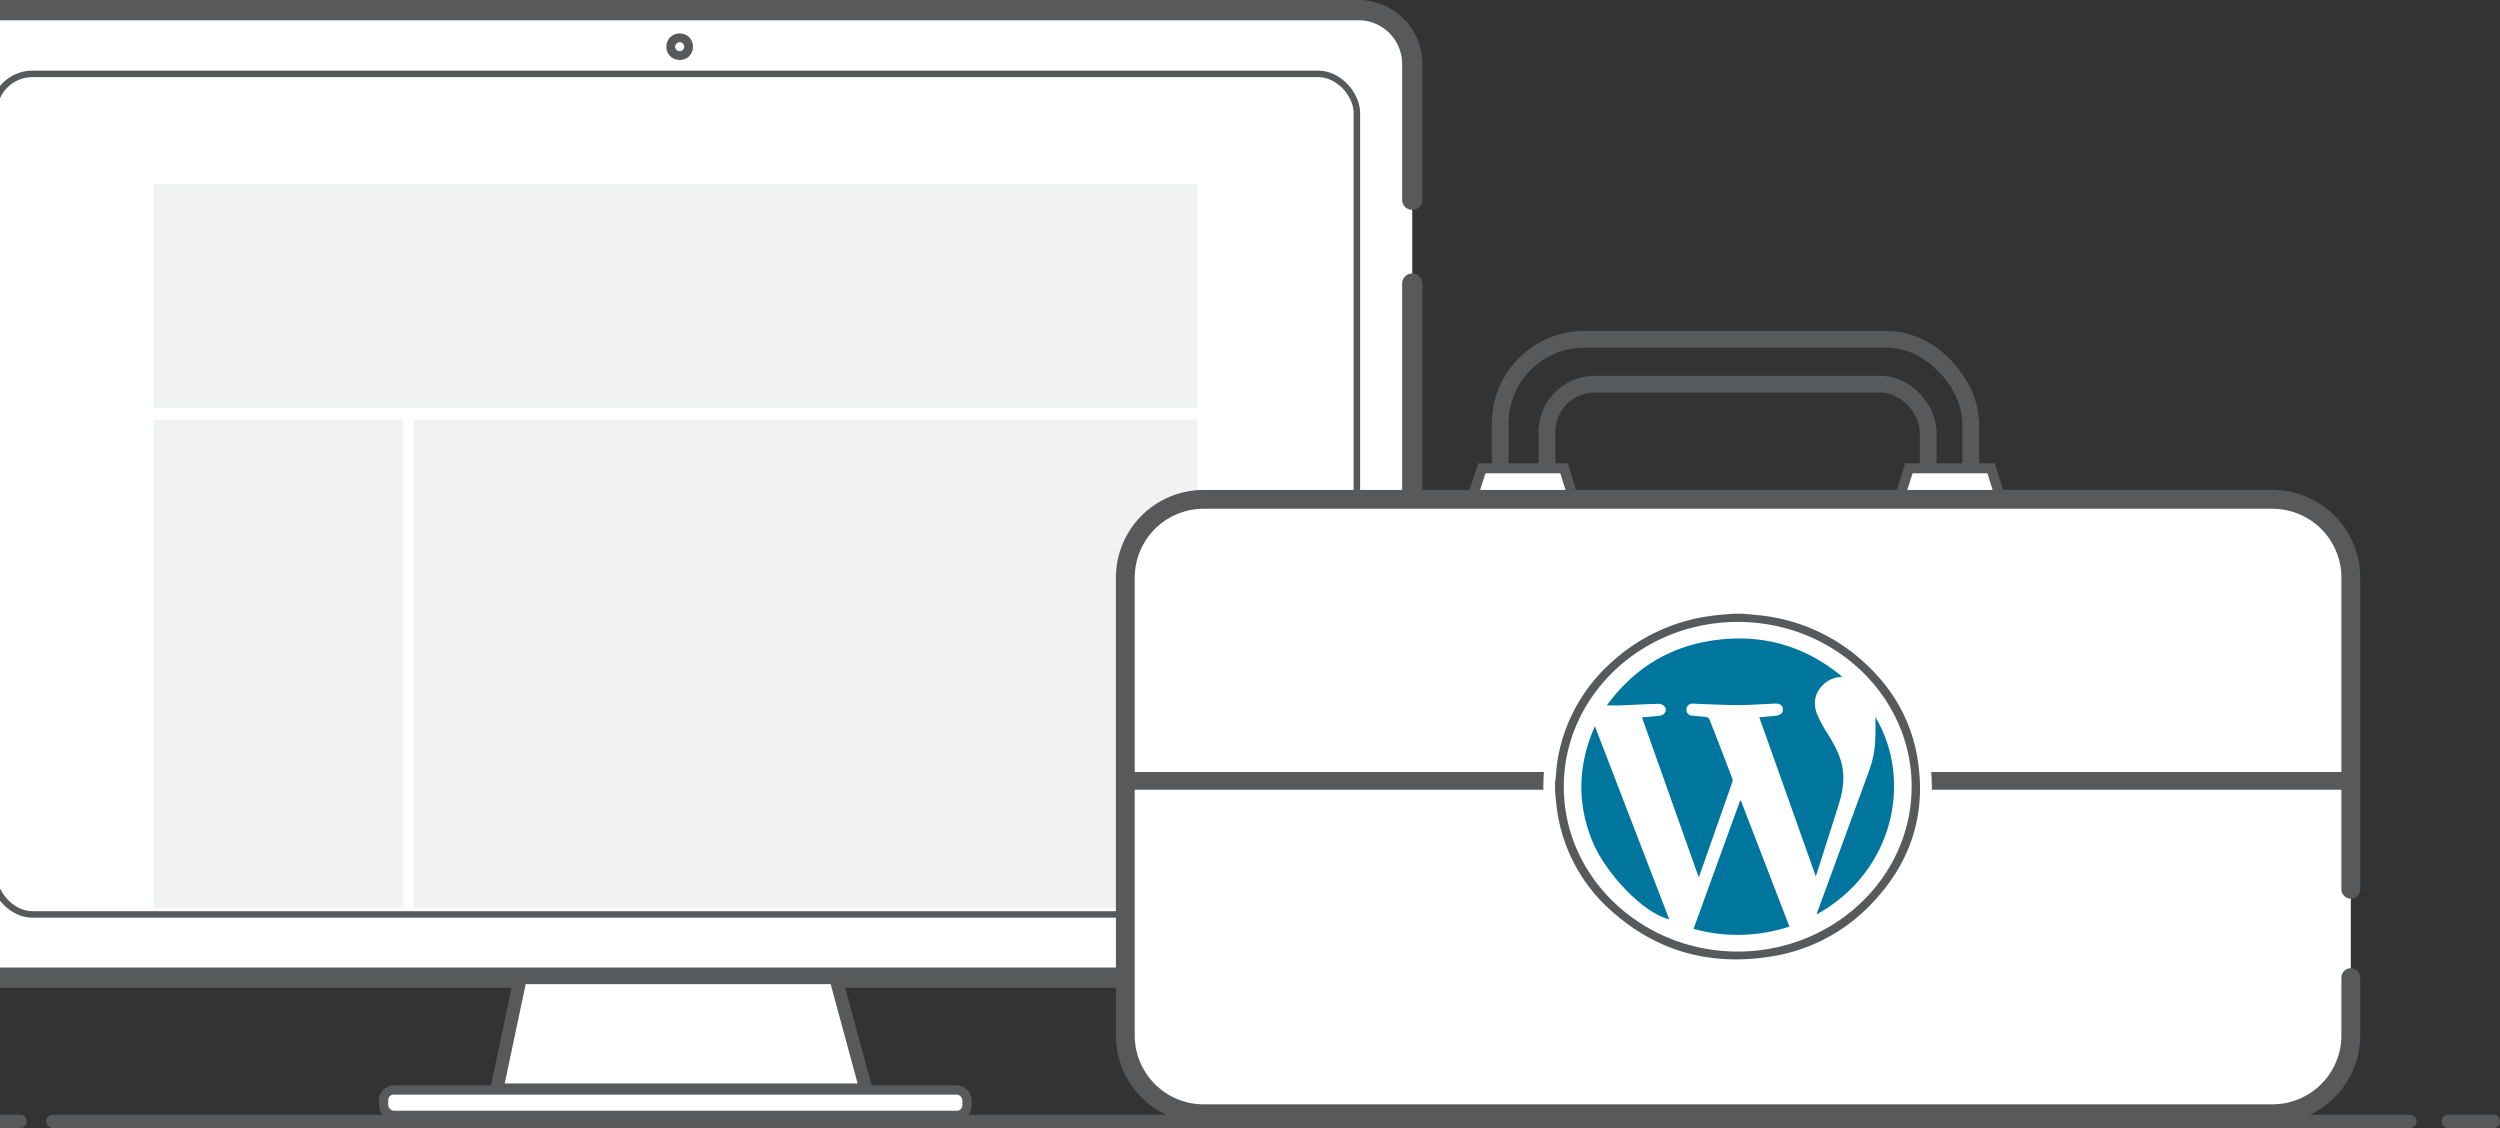 <svg id="Layer_1" data-name="Layer 1" xmlns="http://www.w3.org/2000/svg" viewBox="0 0 1194.91 539.14">
  <rect x="0" y="0" width="1194.91" height="539.14" fill="#333333" stroke="none"/>
  <defs>
    <style>
      .cls-1, .cls-11, .cls-3, .cls-7 {
        fill: none;
      }

      .cls-1, .cls-10, .cls-11, .cls-2, .cls-3, .cls-4, .cls-5, .cls-6, .cls-7, .cls-8 {
        stroke: #58595b;
        stroke-miterlimit: 10;
      }

      .cls-1, .cls-10, .cls-2 {
        stroke-linecap: round;
      }

      .cls-1 {
        stroke-width: 6.35px;
      }

      .cls-10, .cls-12, .cls-2, .cls-4, .cls-5, .cls-6, .cls-8 {
        fill: #fff;
      }

      .cls-2 {
        stroke-width: 9.67px;
      }

      .cls-3 {
        stroke-width: 3.11px;
      }

      .cls-4 {
        stroke-width: 8.57px;
      }

      .cls-5 {
        stroke-width: 6.23px;
      }

      .cls-6 {
        stroke-width: 4.41px;
      }

      .cls-11, .cls-7, .cls-8 {
        stroke-linecap: square;
      }

      .cls-7 {
        stroke-width: 8px;
      }

      .cls-8 {
        stroke-width: 4.79px;
      }

      .cls-9 {
        fill: #f1f2f2;
      }

      .cls-10 {
        stroke-width: 9px;
      }

      .cls-11 {
        stroke-width: 8.47px;
      }

      .cls-13 {
        fill: #58595b;
      }

      .cls-14 {
        fill: #00769e;
      }
    </style>
  </defs>
  <title>wordpress-toolkit</title>
  <line class="cls-1" x1="25.24" y1="535.97" x2="1151.85" y2="535.97"/>
  <line class="cls-1" x1="-11.97" y1="535.97" x2="9.66" y2="535.97"/>
  <line class="cls-1" x1="1170.1" y1="535.97" x2="1191.74" y2="535.97"/>
  <path class="cls-2" d="M675,135.54v306a25.73,25.73,0,0,1-25.74,25.74H-.76A25.73,25.73,0,0,1-26.5,441.54v-411A25.73,25.73,0,0,1-.72,4.84h650A25.73,25.73,0,0,1,675,30.58v64.9"/>
  <rect class="cls-3" x="-3" y="35.3" width="651.53" height="401.76" rx="18.53" ry="18.53"/>
  <circle class="cls-4" cx="324.86" cy="22.32" r="2.1"/>
  <polygon class="cls-5" points="237.39 520.96 413.98 520.96 399.41 467.27 248.73 467.27 237.39 520.96"/>
  <rect class="cls-6" x="183.34" y="520.96" width="278.84" height="12.12" rx="4.8" ry="4.8"/>
  <rect class="cls-7" x="717.04" y="162.17" width="224.89" height="113.2" rx="40.2" ry="40.2"/>
  <rect class="cls-7" x="739.39" y="183.65" width="182.21" height="91.72" rx="22.72" ry="22.72"/>
  <polygon class="cls-8" points="752.16 238.67 703.45 238.67 708.27 223.81 747.53 223.81 752.16 238.67"/>
  <polygon class="cls-8" points="956.31 238.67 907.61 238.67 912.42 223.81 951.68 223.81 956.31 238.67"/>
  <rect class="cls-9" x="197.68" y="200.49" width="374.59" height="233.53"/>
  <path class="cls-10" d="M1123.6,467.27v27.61a37.45,37.45,0,0,1-37.45,37.45H575.31a37.45,37.45,0,0,1-37.45-37.45h0V276.12a37.45,37.45,0,0,1,37.45-37.45h510.84a37.45,37.45,0,0,1,37.45,37.45V425"/>
  <line class="cls-11" x1="541.32" y1="373.23" x2="1121.9" y2="373.23"/>
  <ellipse class="cls-12" cx="830.5" cy="375.92" rx="92.85" ry="87.98"/>
  <g id="y6AObf.tif">
    <path class="cls-13" d="M832.94,293.33c3.35.33,6.72.56,10.06,1a87,87,0,0,1,47.26,21.59c14,12.52,23,27.79,26.1,45.82,4.64,26.89-2.79,50.62-22.27,70.69a83.84,83.84,0,0,1-48.61,24.9c-28.65,4.35-53.86-2.87-75.05-21.74a78.87,78.87,0,0,1-25.95-46.67c-.61-3.53-.82-7.12-1.22-10.69v-4.31c.08-.49.18-1,.23-1.46.33-3.13.45-6.29,1-9.38a80,80,0,0,1,26-46.75,87.12,87.12,0,0,1,47.55-22c3.44-.48,6.93-.7,10.39-1Zm80.76,82.84c.16-42.82-36.32-78.23-81.78-78.9-46.31-.68-83.81,34.55-84.47,77.54-.68,44.18,37,79.55,82.22,80,46.27.42,84-35.22,84-78.66Z"/>
    <path class="cls-14" d="M811.91,419.27l-27.1-76.38c2.93-.27,5.69-.47,8.44-.78,2.57-.29,3.84-2.86,2.2-4.63a4.25,4.25,0,0,0-2.88-1.08c-6.12.17-12.23.51-18.35.75-1.91.08-3.82,0-6.23,0,12.7-17.3,29.45-28,51-31.08,23.28-3.36,43.87,2.67,61.61,17.44a13.28,13.28,0,0,0-8.74,3.32c-4.42,4.11-5.47,9.13-3.37,14.47A66.06,66.06,0,0,0,874,351.43c2.63,4.26,5,8.6,6.19,13.45,1.62,6.55.76,13-1.24,19.28q-5.28,16.72-10.63,33.44c-.08.25-.18.5-.45,1.23l-27-76c2.73-.25,5.27-.47,7.81-.72,2.31-.22,3.62-1.39,3.52-3.11-.11-1.88-1.45-2.81-4-2.7-5.71.24-11.41.67-17.12.7s-11.65-.3-17.47-.49c-1.51,0-3-.21-4.54-.21a2.8,2.8,0,0,0-3,2.59,1.48,1.48,0,0,0,0,.21,2.72,2.72,0,0,0,2.51,2.93h.15c2.26.26,4.53.37,6.78.69a2.24,2.24,0,0,1,1.54,1.1q5.54,14.12,10.92,28.29a2.48,2.48,0,0,1,.06,1.57q-7.87,22.49-15.8,44.94A3.73,3.73,0,0,1,811.91,419.27Z"/>
    <path class="cls-14" d="M832.09,382.69l23.19,60.17a79,79,0,0,1-45.83,1.1L831.7,382.7Z"/>
    <path class="cls-14" d="M762.28,347.08l35.56,92.31c-11.88-2.61-30.56-21.7-37-37.93C753.62,383.33,754.25,365.33,762.28,347.08Z"/>
    <path class="cls-14" d="M896.39,342.69c18,30.34,8.78,74.09-28.12,94.37.25-.73.4-1.21.57-1.68q12.09-33,24.16-66C896.1,360.86,896.59,356.55,896.39,342.69Z"/>
  </g>
  <rect class="cls-9" x="73.26" y="87.99" width="499.01" height="107"/>
  <rect class="cls-9" x="73.26" y="200.49" width="119.42" height="233.53"/>
</svg>
